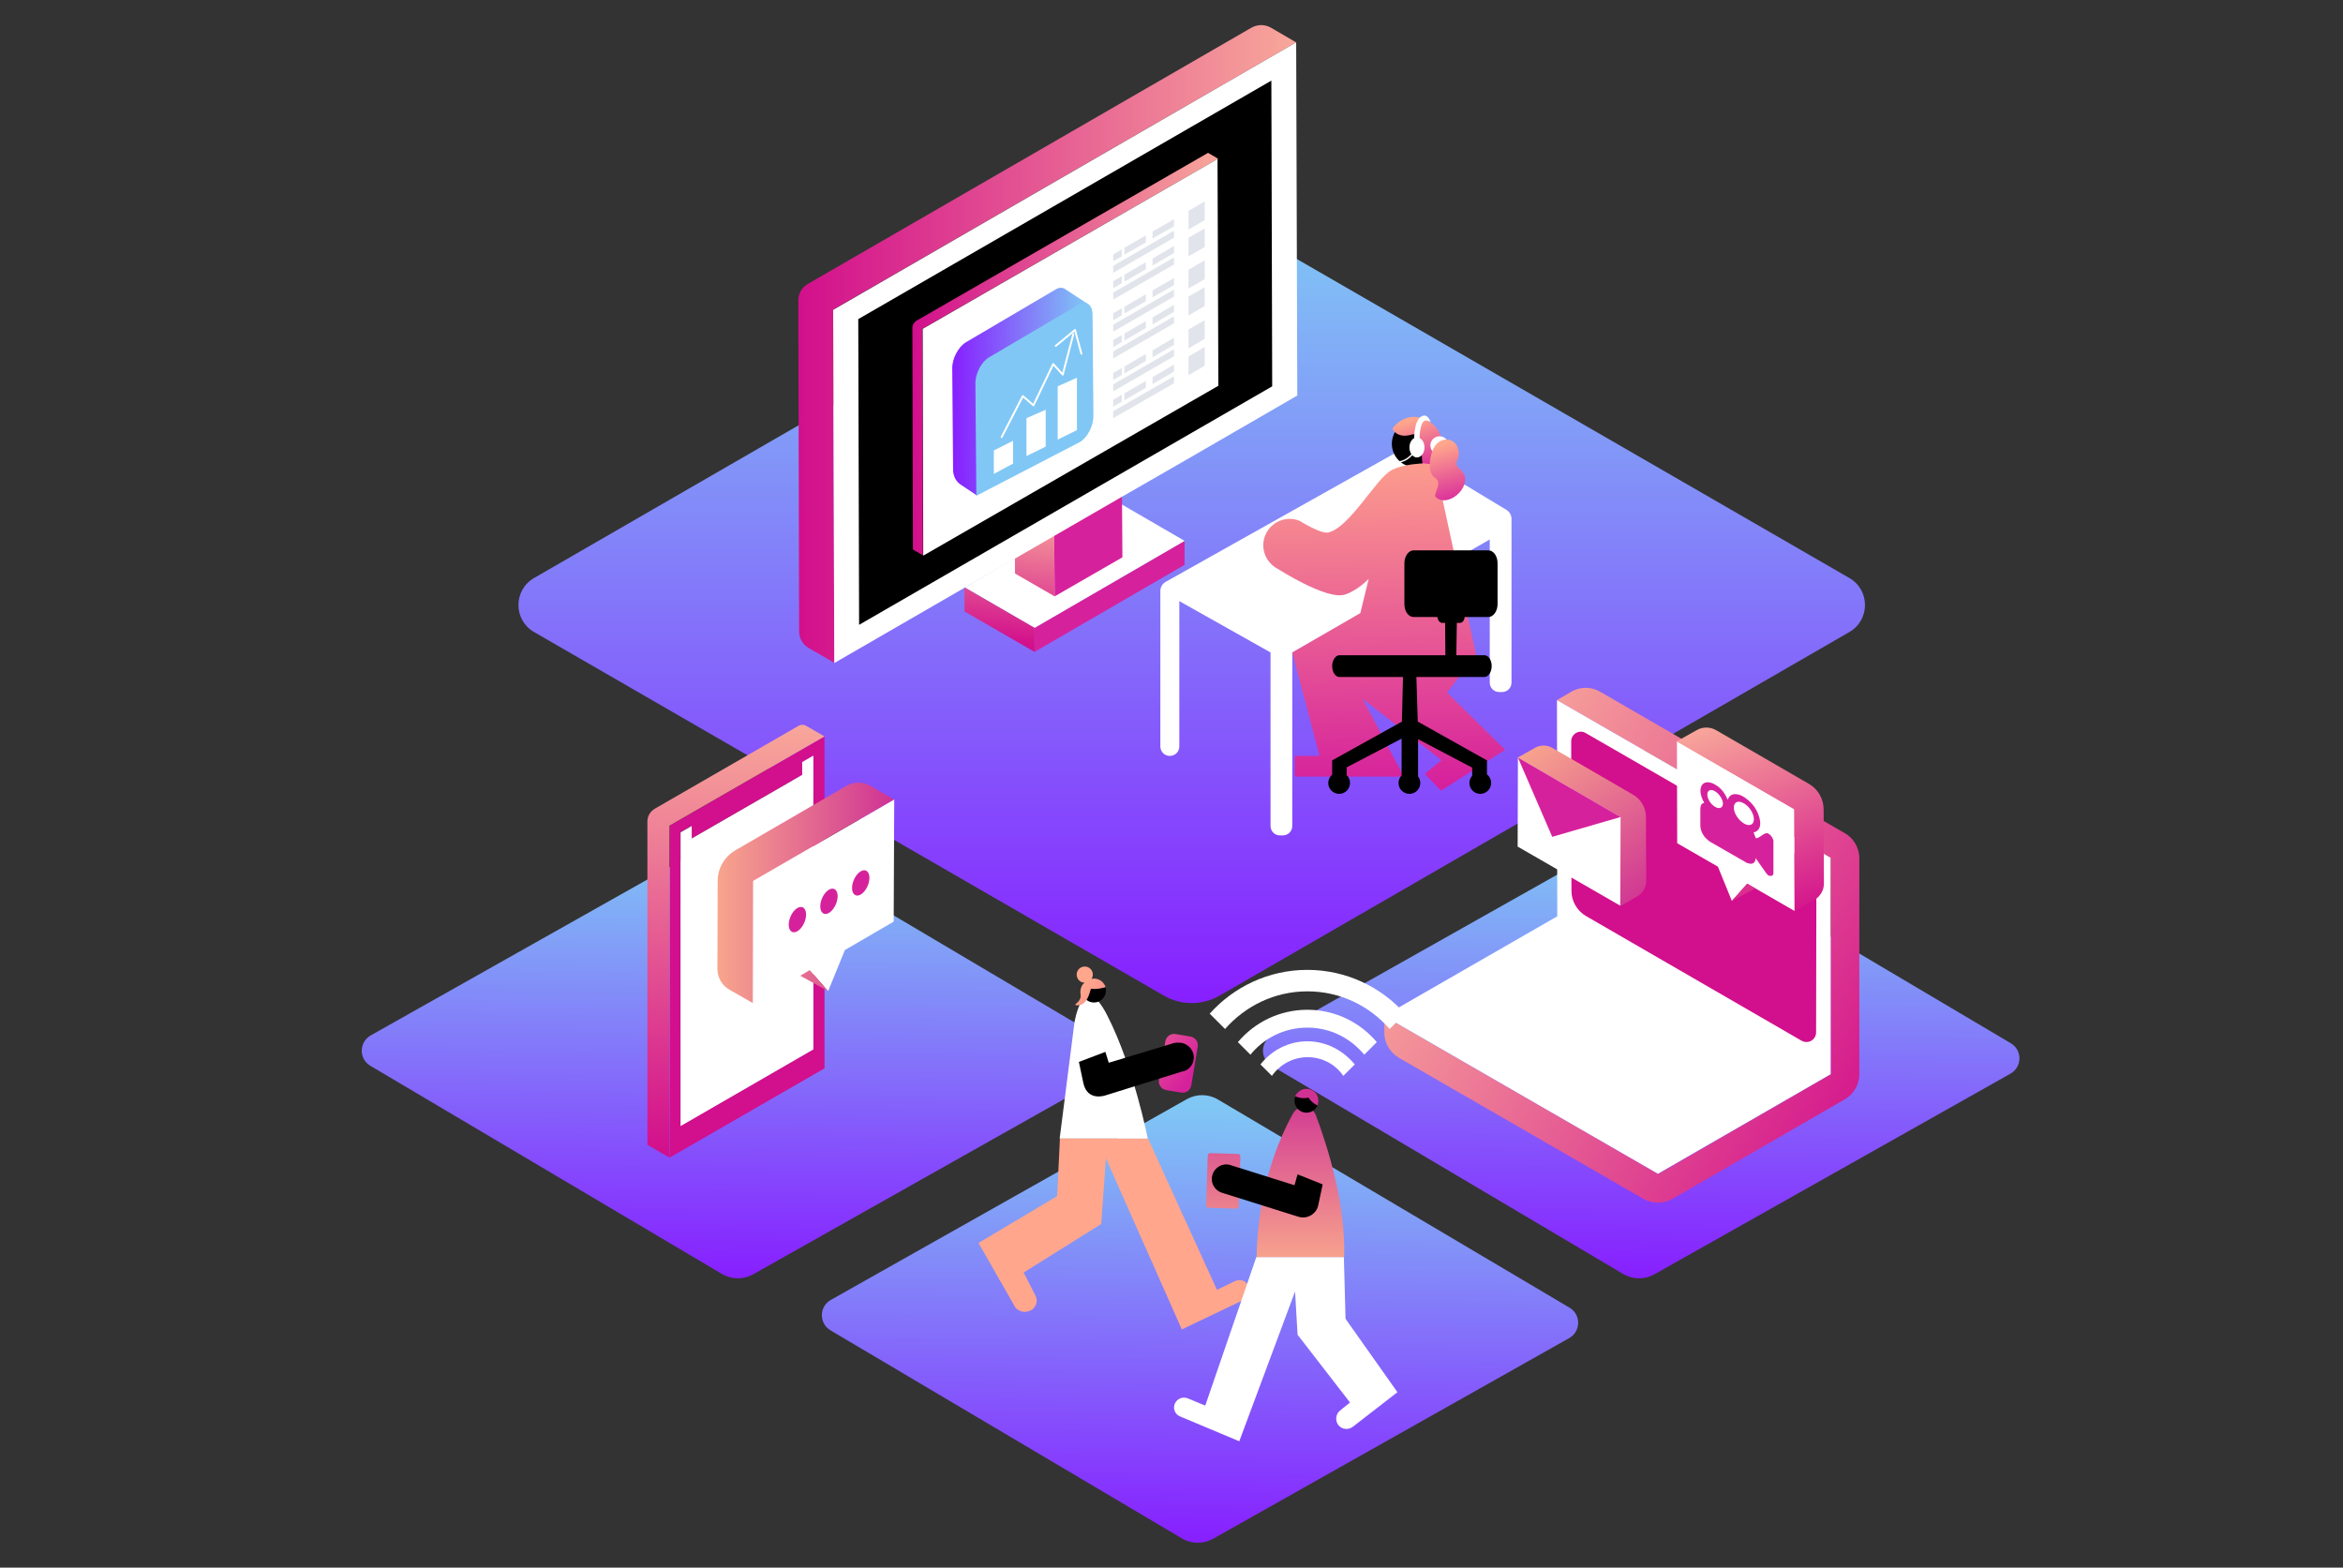 <?xml version="1.0" encoding="utf-8"?>
<!-- Generator: Adobe Illustrator 24.0.1, SVG Export Plug-In . SVG Version: 6.00 Build 0)  -->
<svg version="1.1" id="Layer_1" xmlns="http://www.w3.org/2000/svg" xmlns:xlink="http://www.w3.org/1999/xlink" x="0px" y="0px"
	 viewBox="0 0 840 562" style="enable-background:new 0 0 840 562;" xml:space="preserve">
<rect x="0" y="0" width="840" height="562" fill="#333333" stroke="none"/>
<style type="text/css">
	.st0{display:none;}
	.st1{display:inline;opacity:0.5;}
	.st2{fill:none;stroke:#000000;stroke-width:0.25;stroke-miterlimit:10;}
	.st3{fill:url(#SVGID_1_);}
	.st4{fill:url(#SVGID_2_);}
	.st5{fill:url(#SVGID_3_);}
	.st6{fill:#D20F8C;}
	.st7{fill:url(#SVGID_4_);}
	.st8{fill:#FFFFFF;}
	.st9{fill:url(#SVGID_5_);}
	.st10{fill:url(#SVGID_6_);}
	.st11{fill:#D6219C;}
	.st12{fill:url(#SVGID_7_);}
	.st13{fill:url(#SVGID_8_);}
	.st14{fill:url(#SVGID_9_);}
	.st15{fill:#C0D5EE;}
	.st16{fill:url(#SVGID_10_);}
	.st17{fill:url(#SVGID_11_);}
	.st18{fill:#E1E4EB;}
	.st19{fill:url(#SVGID_12_);}
	.st20{fill:#80C7F5;}
	.st21{fill:none;stroke:#FFFFFF;stroke-width:0.689;stroke-linecap:round;stroke-linejoin:round;stroke-miterlimit:10;}
	.st22{fill:url(#SVGID_13_);}
	.st23{fill:url(#SVGID_14_);}
	.st24{fill:url(#SVGID_15_);}
	.st25{fill:url(#SVGID_16_);}
	.st26{fill:none;stroke:#FFFFFF;stroke-width:0.5;stroke-linecap:round;stroke-miterlimit:10;}
	.st27{fill:url(#SVGID_17_);}
	.st28{fill:#FFA68C;}
	.st29{fill:url(#SVGID_18_);}
	.st30{fill:#CF3293;}
</style>
<g id="GRID" class="st0">
	<g class="st1">
		<polygon class="st2" points="430.1,112.2 1030.3,458.7 430,805.3 -170.1,458.8 		"/>
		<line class="st2" x1="-164.2" y1="455.4" x2="436" y2="801.8"/>
		<line class="st2" x1="-158.2" y1="451.9" x2="441.9" y2="798.4"/>
		<line class="st2" x1="-152.3" y1="448.5" x2="447.9" y2="795"/>
		<line class="st2" x1="-146.3" y1="445.1" x2="453.8" y2="791.6"/>
		<line class="st2" x1="-140.4" y1="441.6" x2="459.7" y2="788.1"/>
		<line class="st2" x1="-134.4" y1="438.2" x2="465.7" y2="784.7"/>
		<line class="st2" x1="-128.5" y1="434.8" x2="471.6" y2="781.3"/>
		<line class="st2" x1="-122.6" y1="431.3" x2="477.6" y2="777.8"/>
		<line class="st2" x1="-116.6" y1="427.9" x2="483.5" y2="774.4"/>
		<line class="st2" x1="-110.7" y1="424.5" x2="489.5" y2="771"/>
		<line class="st2" x1="-104.7" y1="421.1" x2="495.4" y2="767.5"/>
		<line class="st2" x1="-98.8" y1="417.6" x2="501.3" y2="764.1"/>
		<line class="st2" x1="-92.8" y1="414.2" x2="507.3" y2="760.7"/>
		<line class="st2" x1="-86.9" y1="410.8" x2="513.2" y2="757.2"/>
		<line class="st2" x1="-81" y1="407.3" x2="519.2" y2="753.8"/>
		<line class="st2" x1="-75" y1="403.9" x2="525.1" y2="750.4"/>
		<line class="st2" x1="-69.1" y1="400.5" x2="531.1" y2="746.9"/>
		<line class="st2" x1="-63.1" y1="397" x2="537" y2="743.5"/>
		<line class="st2" x1="-57.2" y1="393.6" x2="542.9" y2="740.1"/>
		<line class="st2" x1="-51.2" y1="390.2" x2="548.9" y2="736.7"/>
		<line class="st2" x1="-45.3" y1="386.7" x2="554.8" y2="733.2"/>
		<line class="st2" x1="-39.4" y1="383.3" x2="560.8" y2="729.8"/>
		<line class="st2" x1="-33.4" y1="379.9" x2="566.7" y2="726.4"/>
		<line class="st2" x1="-27.5" y1="376.5" x2="572.7" y2="722.9"/>
		<line class="st2" x1="-21.5" y1="373" x2="578.6" y2="719.5"/>
		<line class="st2" x1="-15.6" y1="369.6" x2="584.5" y2="716.1"/>
		<line class="st2" x1="-9.6" y1="366.2" x2="590.5" y2="712.6"/>
		<line class="st2" x1="-3.7" y1="362.7" x2="596.4" y2="709.2"/>
		<line class="st2" x1="2.3" y1="359.3" x2="602.4" y2="705.8"/>
		<line class="st2" x1="8.2" y1="355.9" x2="608.3" y2="702.3"/>
		<line class="st2" x1="14.1" y1="352.4" x2="614.3" y2="698.9"/>
		<line class="st2" x1="20.1" y1="349" x2="620.2" y2="695.5"/>
		<line class="st2" x1="26" y1="345.6" x2="626.1" y2="692.1"/>
		<line class="st2" x1="32" y1="342.1" x2="632.1" y2="688.6"/>
		<line class="st2" x1="37.9" y1="338.7" x2="638" y2="685.2"/>
		<line class="st2" x1="43.9" y1="335.3" x2="644" y2="681.8"/>
		<line class="st2" x1="49.8" y1="331.8" x2="649.9" y2="678.3"/>
		<line class="st2" x1="55.7" y1="328.4" x2="655.9" y2="674.9"/>
		<line class="st2" x1="61.7" y1="325" x2="661.8" y2="671.5"/>
		<line class="st2" x1="67.6" y1="321.6" x2="667.7" y2="668"/>
		<line class="st2" x1="73.6" y1="318.1" x2="673.7" y2="664.6"/>
		<line class="st2" x1="79.5" y1="314.7" x2="679.6" y2="661.2"/>
		<line class="st2" x1="85.5" y1="311.3" x2="685.6" y2="657.7"/>
		<line class="st2" x1="91.4" y1="307.8" x2="691.5" y2="654.3"/>
		<line class="st2" x1="97.3" y1="304.4" x2="697.5" y2="650.9"/>
		<line class="st2" x1="103.3" y1="301" x2="703.4" y2="647.4"/>
		<line class="st2" x1="109.2" y1="297.5" x2="709.3" y2="644"/>
		<line class="st2" x1="115.2" y1="294.1" x2="715.3" y2="640.6"/>
		<line class="st2" x1="121.1" y1="290.7" x2="721.2" y2="637.2"/>
		<line class="st2" x1="127.1" y1="287.2" x2="727.2" y2="633.7"/>
		<line class="st2" x1="133" y1="283.8" x2="733.1" y2="630.3"/>
		<line class="st2" x1="138.9" y1="280.4" x2="739.1" y2="626.9"/>
		<line class="st2" x1="144.9" y1="276.9" x2="745" y2="623.4"/>
		<line class="st2" x1="150.8" y1="273.5" x2="750.9" y2="620"/>
		<line class="st2" x1="156.8" y1="270.1" x2="756.9" y2="616.6"/>
		<line class="st2" x1="162.7" y1="266.7" x2="762.8" y2="613.1"/>
		<line class="st2" x1="168.7" y1="263.2" x2="768.8" y2="609.7"/>
		<line class="st2" x1="174.6" y1="259.8" x2="774.7" y2="606.3"/>
		<line class="st2" x1="180.5" y1="256.4" x2="780.7" y2="602.8"/>
		<line class="st2" x1="186.5" y1="252.9" x2="786.6" y2="599.4"/>
		<line class="st2" x1="192.4" y1="249.5" x2="792.5" y2="596"/>
		<line class="st2" x1="198.4" y1="246.1" x2="798.5" y2="592.5"/>
		<line class="st2" x1="204.3" y1="242.6" x2="804.4" y2="589.1"/>
		<line class="st2" x1="210.3" y1="239.2" x2="810.4" y2="585.7"/>
		<line class="st2" x1="216.2" y1="235.8" x2="816.3" y2="582.3"/>
		<line class="st2" x1="222.1" y1="232.3" x2="822.3" y2="578.8"/>
		<line class="st2" x1="228.1" y1="228.9" x2="828.2" y2="575.4"/>
		<line class="st2" x1="234" y1="225.5" x2="834.1" y2="572"/>
		<line class="st2" x1="240" y1="222" x2="840.1" y2="568.5"/>
		<line class="st2" x1="245.9" y1="218.6" x2="846" y2="565.1"/>
		<line class="st2" x1="251.9" y1="215.2" x2="852" y2="561.7"/>
		<line class="st2" x1="257.8" y1="211.8" x2="857.9" y2="558.2"/>
		<line class="st2" x1="263.7" y1="208.3" x2="863.9" y2="554.8"/>
		<line class="st2" x1="269.7" y1="204.9" x2="869.8" y2="551.4"/>
		<line class="st2" x1="275.6" y1="201.5" x2="875.7" y2="547.9"/>
		<line class="st2" x1="281.6" y1="198" x2="881.7" y2="544.5"/>
		<line class="st2" x1="287.5" y1="194.6" x2="887.6" y2="541.1"/>
		<line class="st2" x1="293.5" y1="191.2" x2="893.6" y2="537.6"/>
		<line class="st2" x1="299.4" y1="187.7" x2="899.5" y2="534.2"/>
		<line class="st2" x1="305.3" y1="184.3" x2="905.5" y2="530.8"/>
		<line class="st2" x1="311.3" y1="180.9" x2="911.4" y2="527.4"/>
		<line class="st2" x1="317.2" y1="177.4" x2="917.4" y2="523.9"/>
		<line class="st2" x1="323.2" y1="174" x2="923.3" y2="520.5"/>
		<line class="st2" x1="329.1" y1="170.6" x2="929.2" y2="517.1"/>
		<line class="st2" x1="335.1" y1="167.1" x2="935.2" y2="513.6"/>
		<line class="st2" x1="341" y1="163.7" x2="941.1" y2="510.2"/>
		<line class="st2" x1="346.9" y1="160.3" x2="947.1" y2="506.8"/>
		<line class="st2" x1="352.9" y1="156.9" x2="953" y2="503.3"/>
		<line class="st2" x1="358.8" y1="153.4" x2="959" y2="499.9"/>
		<line class="st2" x1="364.8" y1="150" x2="964.9" y2="496.5"/>
		<line class="st2" x1="370.7" y1="146.6" x2="970.8" y2="493"/>
		<line class="st2" x1="376.7" y1="143.1" x2="976.8" y2="489.6"/>
		<line class="st2" x1="382.6" y1="139.7" x2="982.7" y2="486.2"/>
		<line class="st2" x1="388.5" y1="136.3" x2="988.7" y2="482.7"/>
		<line class="st2" x1="394.5" y1="132.8" x2="994.6" y2="479.3"/>
		<line class="st2" x1="400.4" y1="129.4" x2="1000.6" y2="475.9"/>
		<line class="st2" x1="406.4" y1="126" x2="1006.5" y2="472.5"/>
		<line class="st2" x1="412.3" y1="122.5" x2="1012.4" y2="469"/>
		<line class="st2" x1="418.3" y1="119.1" x2="1018.4" y2="465.6"/>
		<line class="st2" x1="424.2" y1="115.7" x2="1024.3" y2="462.2"/>
		<line class="st2" x1="1024.3" y1="455.3" x2="424.1" y2="801.8"/>
		<line class="st2" x1="1018.4" y1="451.9" x2="418.1" y2="798.4"/>
		<line class="st2" x1="1012.4" y1="448.4" x2="412.2" y2="795"/>
		<line class="st2" x1="1006.5" y1="445" x2="406.3" y2="791.6"/>
		<line class="st2" x1="1000.6" y1="441.6" x2="400.3" y2="788.1"/>
		<line class="st2" x1="994.6" y1="438.1" x2="394.4" y2="784.7"/>
		<line class="st2" x1="988.7" y1="434.7" x2="388.4" y2="781.3"/>
		<line class="st2" x1="982.7" y1="431.3" x2="382.5" y2="777.8"/>
		<line class="st2" x1="976.8" y1="427.9" x2="376.5" y2="774.4"/>
		<line class="st2" x1="970.8" y1="424.4" x2="370.6" y2="771"/>
		<line class="st2" x1="964.9" y1="421" x2="364.7" y2="767.5"/>
		<line class="st2" x1="959" y1="417.6" x2="358.7" y2="764.1"/>
		<line class="st2" x1="953" y1="414.1" x2="352.8" y2="760.7"/>
		<line class="st2" x1="947.1" y1="410.7" x2="346.8" y2="757.3"/>
		<line class="st2" x1="941.1" y1="407.3" x2="340.9" y2="753.8"/>
		<line class="st2" x1="935.2" y1="403.8" x2="335" y2="750.4"/>
		<line class="st2" x1="929.3" y1="400.4" x2="329" y2="747"/>
		<line class="st2" x1="923.3" y1="397" x2="323.1" y2="743.5"/>
		<line class="st2" x1="917.4" y1="393.6" x2="317.1" y2="740.1"/>
		<line class="st2" x1="911.4" y1="390.1" x2="311.2" y2="736.7"/>
		<line class="st2" x1="905.5" y1="386.7" x2="305.2" y2="733.2"/>
		<line class="st2" x1="899.5" y1="383.3" x2="299.3" y2="729.8"/>
		<line class="st2" x1="893.6" y1="379.8" x2="293.4" y2="726.4"/>
		<line class="st2" x1="887.7" y1="376.4" x2="287.4" y2="722.9"/>
		<line class="st2" x1="881.7" y1="373" x2="281.5" y2="719.5"/>
		<line class="st2" x1="875.8" y1="369.5" x2="275.5" y2="716.1"/>
		<line class="st2" x1="869.8" y1="366.1" x2="269.6" y2="712.7"/>
		<line class="st2" x1="863.9" y1="362.7" x2="263.7" y2="709.2"/>
		<line class="st2" x1="858" y1="359.2" x2="257.7" y2="705.8"/>
		<line class="st2" x1="852" y1="355.8" x2="251.8" y2="702.4"/>
		<line class="st2" x1="846.1" y1="352.4" x2="245.8" y2="698.9"/>
		<line class="st2" x1="840.1" y1="349" x2="239.9" y2="695.5"/>
		<line class="st2" x1="834.2" y1="345.5" x2="233.9" y2="692.1"/>
		<line class="st2" x1="828.2" y1="342.1" x2="228" y2="688.6"/>
		<line class="st2" x1="822.3" y1="338.7" x2="222.1" y2="685.2"/>
		<line class="st2" x1="816.4" y1="335.2" x2="216.1" y2="681.8"/>
		<line class="st2" x1="810.4" y1="331.8" x2="210.2" y2="678.4"/>
		<line class="st2" x1="804.5" y1="328.4" x2="204.2" y2="674.9"/>
		<line class="st2" x1="798.5" y1="324.9" x2="198.3" y2="671.5"/>
		<line class="st2" x1="792.6" y1="321.5" x2="192.4" y2="668.1"/>
		<line class="st2" x1="786.7" y1="318.1" x2="186.4" y2="664.6"/>
		<line class="st2" x1="780.7" y1="314.6" x2="180.5" y2="661.2"/>
		<line class="st2" x1="774.8" y1="311.2" x2="174.5" y2="657.8"/>
		<line class="st2" x1="768.8" y1="307.8" x2="168.6" y2="654.3"/>
		<line class="st2" x1="762.9" y1="304.4" x2="162.6" y2="650.9"/>
		<line class="st2" x1="756.9" y1="300.9" x2="156.7" y2="647.5"/>
		<line class="st2" x1="751" y1="297.5" x2="150.8" y2="644"/>
		<line class="st2" x1="745.1" y1="294.1" x2="144.8" y2="640.6"/>
		<line class="st2" x1="739.1" y1="290.6" x2="138.9" y2="637.2"/>
		<line class="st2" x1="733.2" y1="287.2" x2="132.9" y2="633.8"/>
		<line class="st2" x1="727.2" y1="283.8" x2="127" y2="630.3"/>
		<line class="st2" x1="721.3" y1="280.3" x2="121.1" y2="626.9"/>
		<line class="st2" x1="715.4" y1="276.9" x2="115.1" y2="623.5"/>
		<line class="st2" x1="709.4" y1="273.5" x2="109.2" y2="620"/>
		<line class="st2" x1="703.5" y1="270.1" x2="103.2" y2="616.6"/>
		<line class="st2" x1="697.5" y1="266.6" x2="97.3" y2="613.2"/>
		<line class="st2" x1="691.6" y1="263.2" x2="91.3" y2="609.7"/>
		<line class="st2" x1="685.6" y1="259.8" x2="85.4" y2="606.3"/>
		<line class="st2" x1="679.7" y1="256.3" x2="79.5" y2="602.9"/>
		<line class="st2" x1="673.8" y1="252.9" x2="73.5" y2="599.4"/>
		<line class="st2" x1="667.8" y1="249.5" x2="67.6" y2="596"/>
		<line class="st2" x1="661.9" y1="246" x2="61.6" y2="592.6"/>
		<line class="st2" x1="655.9" y1="242.6" x2="55.7" y2="589.2"/>
		<line class="st2" x1="650" y1="239.2" x2="49.8" y2="585.7"/>
		<line class="st2" x1="644.1" y1="235.7" x2="43.8" y2="582.3"/>
		<line class="st2" x1="638.1" y1="232.3" x2="37.9" y2="578.9"/>
		<line class="st2" x1="632.2" y1="228.9" x2="31.9" y2="575.4"/>
		<line class="st2" x1="626.2" y1="225.5" x2="26" y2="572"/>
		<line class="st2" x1="620.3" y1="222" x2="20" y2="568.6"/>
		<line class="st2" x1="614.3" y1="218.6" x2="14.1" y2="565.1"/>
		<line class="st2" x1="608.4" y1="215.2" x2="8.2" y2="561.7"/>
		<line class="st2" x1="602.5" y1="211.7" x2="2.2" y2="558.3"/>
		<line class="st2" x1="596.5" y1="208.3" x2="-3.7" y2="554.9"/>
		<line class="st2" x1="590.6" y1="204.9" x2="-9.7" y2="551.4"/>
		<line class="st2" x1="584.6" y1="201.4" x2="-15.6" y2="548"/>
		<line class="st2" x1="578.7" y1="198" x2="-21.6" y2="544.6"/>
		<line class="st2" x1="572.7" y1="194.6" x2="-27.5" y2="541.1"/>
		<line class="st2" x1="566.8" y1="191.2" x2="-33.4" y2="537.7"/>
		<line class="st2" x1="560.9" y1="187.7" x2="-39.4" y2="534.3"/>
		<line class="st2" x1="554.9" y1="184.3" x2="-45.3" y2="530.8"/>
		<line class="st2" x1="549" y1="180.9" x2="-51.3" y2="527.4"/>
		<line class="st2" x1="543" y1="177.4" x2="-57.2" y2="524"/>
		<line class="st2" x1="537.1" y1="174" x2="-63.1" y2="520.5"/>
		<line class="st2" x1="531.2" y1="170.6" x2="-69.1" y2="517.1"/>
		<line class="st2" x1="525.2" y1="167.1" x2="-75" y2="513.7"/>
		<line class="st2" x1="519.3" y1="163.7" x2="-81" y2="510.3"/>
		<line class="st2" x1="513.3" y1="160.3" x2="-86.9" y2="506.8"/>
		<line class="st2" x1="507.4" y1="156.8" x2="-92.9" y2="503.4"/>
		<line class="st2" x1="501.4" y1="153.4" x2="-98.8" y2="500"/>
		<line class="st2" x1="495.5" y1="150" x2="-104.7" y2="496.5"/>
		<line class="st2" x1="489.6" y1="146.6" x2="-110.7" y2="493.1"/>
		<line class="st2" x1="483.6" y1="143.1" x2="-116.6" y2="489.7"/>
		<line class="st2" x1="477.7" y1="139.7" x2="-122.6" y2="486.2"/>
		<line class="st2" x1="471.7" y1="136.3" x2="-128.5" y2="482.8"/>
		<line class="st2" x1="465.8" y1="132.8" x2="-134.4" y2="479.4"/>
		<line class="st2" x1="459.9" y1="129.4" x2="-140.4" y2="476"/>
		<line class="st2" x1="453.9" y1="126" x2="-146.3" y2="472.5"/>
		<line class="st2" x1="448" y1="122.5" x2="-152.3" y2="469.1"/>
		<line class="st2" x1="442" y1="119.1" x2="-158.2" y2="465.7"/>
		<line class="st2" x1="436.1" y1="115.7" x2="-164.2" y2="462.2"/>
	</g>
	<g class="st1">
		<polygon class="st2" points="430.1,-237.7 1030.3,108.8 430,455.4 -170.1,108.9 		"/>
		<line class="st2" x1="-164.2" y1="105.4" x2="436" y2="451.9"/>
		<line class="st2" x1="-158.2" y1="102" x2="441.9" y2="448.5"/>
		<line class="st2" x1="-152.3" y1="98.6" x2="447.9" y2="445.1"/>
		<line class="st2" x1="-146.3" y1="95.2" x2="453.8" y2="441.6"/>
		<line class="st2" x1="-140.4" y1="91.7" x2="459.7" y2="438.2"/>
		<line class="st2" x1="-134.4" y1="88.3" x2="465.7" y2="434.8"/>
		<line class="st2" x1="-128.5" y1="84.9" x2="471.6" y2="431.3"/>
		<line class="st2" x1="-122.6" y1="81.4" x2="477.6" y2="427.9"/>
		<line class="st2" x1="-116.6" y1="78" x2="483.5" y2="424.5"/>
		<line class="st2" x1="-110.7" y1="74.6" x2="489.5" y2="421"/>
		<line class="st2" x1="-104.7" y1="71.1" x2="495.4" y2="417.6"/>
		<line class="st2" x1="-98.8" y1="67.7" x2="501.3" y2="414.2"/>
		<line class="st2" x1="-92.8" y1="64.3" x2="507.3" y2="410.8"/>
		<line class="st2" x1="-86.9" y1="60.8" x2="513.2" y2="407.3"/>
		<line class="st2" x1="-81" y1="57.4" x2="519.2" y2="403.9"/>
		<line class="st2" x1="-75" y1="54" x2="525.1" y2="400.5"/>
		<line class="st2" x1="-69.1" y1="50.5" x2="531.1" y2="397"/>
		<line class="st2" x1="-63.1" y1="47.1" x2="537" y2="393.6"/>
		<line class="st2" x1="-57.2" y1="43.7" x2="542.9" y2="390.2"/>
		<line class="st2" x1="-51.2" y1="40.3" x2="548.9" y2="386.7"/>
		<line class="st2" x1="-45.3" y1="36.8" x2="554.8" y2="383.3"/>
		<line class="st2" x1="-39.4" y1="33.4" x2="560.8" y2="379.9"/>
		<line class="st2" x1="-33.4" y1="30" x2="566.7" y2="376.4"/>
		<line class="st2" x1="-27.5" y1="26.5" x2="572.7" y2="373"/>
		<line class="st2" x1="-21.5" y1="23.1" x2="578.6" y2="369.6"/>
		<line class="st2" x1="-15.6" y1="19.7" x2="584.5" y2="366.1"/>
		<line class="st2" x1="-9.6" y1="16.2" x2="590.5" y2="362.7"/>
		<line class="st2" x1="-3.7" y1="12.8" x2="596.4" y2="359.3"/>
		<line class="st2" x1="2.3" y1="9.4" x2="602.4" y2="355.9"/>
		<line class="st2" x1="8.2" y1="5.9" x2="608.3" y2="352.4"/>
		<line class="st2" x1="14.1" y1="2.5" x2="614.3" y2="349"/>
		<line class="st2" x1="20.1" y1="-0.9" x2="620.2" y2="345.6"/>
		<line class="st2" x1="26" y1="-4.4" x2="626.1" y2="342.1"/>
		<line class="st2" x1="32" y1="-7.8" x2="632.1" y2="338.7"/>
		<line class="st2" x1="37.9" y1="-11.2" x2="638" y2="335.3"/>
		<line class="st2" x1="43.9" y1="-14.6" x2="644" y2="331.8"/>
		<line class="st2" x1="49.8" y1="-18.1" x2="649.9" y2="328.4"/>
		<line class="st2" x1="55.7" y1="-21.5" x2="655.9" y2="325"/>
		<line class="st2" x1="61.7" y1="-24.9" x2="661.8" y2="321.5"/>
		<line class="st2" x1="67.6" y1="-28.4" x2="667.7" y2="318.1"/>
		<line class="st2" x1="73.6" y1="-31.8" x2="673.7" y2="314.7"/>
		<line class="st2" x1="79.5" y1="-35.2" x2="679.6" y2="311.2"/>
		<line class="st2" x1="85.5" y1="-38.7" x2="685.6" y2="307.8"/>
		<line class="st2" x1="91.4" y1="-42.1" x2="691.5" y2="304.4"/>
		<line class="st2" x1="97.3" y1="-45.5" x2="697.5" y2="301"/>
		<line class="st2" x1="103.3" y1="-49" x2="703.4" y2="297.5"/>
		<line class="st2" x1="109.2" y1="-52.4" x2="709.3" y2="294.1"/>
		<line class="st2" x1="115.2" y1="-55.8" x2="715.3" y2="290.7"/>
		<line class="st2" x1="121.1" y1="-59.3" x2="721.2" y2="287.2"/>
		<line class="st2" x1="127.1" y1="-62.7" x2="727.2" y2="283.8"/>
		<line class="st2" x1="133" y1="-66.1" x2="733.1" y2="280.4"/>
		<line class="st2" x1="138.9" y1="-69.5" x2="739.1" y2="276.9"/>
		<line class="st2" x1="144.9" y1="-73" x2="745" y2="273.5"/>
		<line class="st2" x1="150.8" y1="-76.4" x2="750.9" y2="270.1"/>
		<line class="st2" x1="156.8" y1="-79.8" x2="756.9" y2="266.6"/>
		<line class="st2" x1="162.7" y1="-83.3" x2="762.8" y2="263.2"/>
		<line class="st2" x1="168.7" y1="-86.7" x2="768.8" y2="259.8"/>
		<line class="st2" x1="174.6" y1="-90.1" x2="774.7" y2="256.3"/>
		<line class="st2" x1="180.5" y1="-93.6" x2="780.7" y2="252.9"/>
		<line class="st2" x1="186.5" y1="-97" x2="786.6" y2="249.5"/>
		<line class="st2" x1="192.4" y1="-100.4" x2="792.5" y2="246.1"/>
		<line class="st2" x1="198.4" y1="-103.9" x2="798.5" y2="242.6"/>
		<line class="st2" x1="204.3" y1="-107.3" x2="804.4" y2="239.2"/>
		<line class="st2" x1="210.3" y1="-110.7" x2="810.4" y2="235.8"/>
		<line class="st2" x1="216.2" y1="-114.1" x2="816.3" y2="232.3"/>
		<line class="st2" x1="222.1" y1="-117.6" x2="822.3" y2="228.9"/>
		<line class="st2" x1="228.1" y1="-121" x2="828.2" y2="225.5"/>
		<line class="st2" x1="234" y1="-124.4" x2="834.1" y2="222"/>
		<line class="st2" x1="240" y1="-127.9" x2="840.1" y2="218.6"/>
		<line class="st2" x1="245.9" y1="-131.3" x2="846" y2="215.2"/>
		<line class="st2" x1="251.9" y1="-134.7" x2="852" y2="211.7"/>
		<line class="st2" x1="257.8" y1="-138.2" x2="857.9" y2="208.3"/>
		<line class="st2" x1="263.7" y1="-141.6" x2="863.9" y2="204.9"/>
		<line class="st2" x1="269.7" y1="-145" x2="869.8" y2="201.4"/>
		<line class="st2" x1="275.6" y1="-148.5" x2="875.7" y2="198"/>
		<line class="st2" x1="281.6" y1="-151.9" x2="881.7" y2="194.6"/>
		<line class="st2" x1="287.5" y1="-155.3" x2="887.6" y2="191.2"/>
		<line class="st2" x1="293.5" y1="-158.8" x2="893.6" y2="187.7"/>
		<line class="st2" x1="299.4" y1="-162.2" x2="899.5" y2="184.3"/>
		<line class="st2" x1="305.3" y1="-165.6" x2="905.5" y2="180.9"/>
		<line class="st2" x1="311.3" y1="-169" x2="911.4" y2="177.4"/>
		<line class="st2" x1="317.2" y1="-172.5" x2="917.4" y2="174"/>
		<line class="st2" x1="323.2" y1="-175.9" x2="923.3" y2="170.6"/>
		<line class="st2" x1="329.1" y1="-179.3" x2="929.2" y2="167.1"/>
		<line class="st2" x1="335.1" y1="-182.8" x2="935.2" y2="163.7"/>
		<line class="st2" x1="341" y1="-186.2" x2="941.1" y2="160.3"/>
		<line class="st2" x1="346.9" y1="-189.6" x2="947.1" y2="156.8"/>
		<line class="st2" x1="352.9" y1="-193.1" x2="953" y2="153.4"/>
		<line class="st2" x1="358.8" y1="-196.5" x2="959" y2="150"/>
		<line class="st2" x1="364.8" y1="-199.9" x2="964.9" y2="146.6"/>
		<line class="st2" x1="370.7" y1="-203.4" x2="970.8" y2="143.1"/>
		<line class="st2" x1="376.7" y1="-206.8" x2="976.8" y2="139.7"/>
		<line class="st2" x1="382.6" y1="-210.2" x2="982.7" y2="136.3"/>
		<line class="st2" x1="388.5" y1="-213.7" x2="988.7" y2="132.8"/>
		<line class="st2" x1="394.5" y1="-217.1" x2="994.6" y2="129.4"/>
		<line class="st2" x1="400.4" y1="-220.5" x2="1000.6" y2="126"/>
		<line class="st2" x1="406.4" y1="-223.9" x2="1006.5" y2="122.5"/>
		<line class="st2" x1="412.3" y1="-227.4" x2="1012.4" y2="119.1"/>
		<line class="st2" x1="418.3" y1="-230.8" x2="1018.4" y2="115.7"/>
		<line class="st2" x1="424.2" y1="-234.2" x2="1024.3" y2="112.2"/>
		<line class="st2" x1="1024.3" y1="105.4" x2="424.1" y2="451.9"/>
		<line class="st2" x1="1018.4" y1="101.9" x2="418.1" y2="448.5"/>
		<line class="st2" x1="1012.4" y1="98.5" x2="412.2" y2="445.1"/>
		<line class="st2" x1="1006.5" y1="95.1" x2="406.3" y2="441.6"/>
		<line class="st2" x1="1000.6" y1="91.7" x2="400.3" y2="438.2"/>
		<line class="st2" x1="994.6" y1="88.2" x2="394.4" y2="434.8"/>
		<line class="st2" x1="988.7" y1="84.8" x2="388.4" y2="431.3"/>
		<line class="st2" x1="982.7" y1="81.4" x2="382.5" y2="427.9"/>
		<line class="st2" x1="976.8" y1="77.9" x2="376.5" y2="424.5"/>
		<line class="st2" x1="970.8" y1="74.5" x2="370.6" y2="421.1"/>
		<line class="st2" x1="964.9" y1="71.1" x2="364.7" y2="417.6"/>
		<line class="st2" x1="959" y1="67.6" x2="358.7" y2="414.2"/>
		<line class="st2" x1="953" y1="64.2" x2="352.8" y2="410.8"/>
		<line class="st2" x1="947.1" y1="60.8" x2="346.8" y2="407.3"/>
		<line class="st2" x1="941.1" y1="57.4" x2="340.9" y2="403.9"/>
		<line class="st2" x1="935.2" y1="53.9" x2="335" y2="400.5"/>
		<line class="st2" x1="929.3" y1="50.5" x2="329" y2="397"/>
		<line class="st2" x1="923.3" y1="47.1" x2="323.1" y2="393.6"/>
		<line class="st2" x1="917.4" y1="43.6" x2="317.1" y2="390.2"/>
		<line class="st2" x1="911.4" y1="40.2" x2="311.2" y2="386.7"/>
		<line class="st2" x1="905.5" y1="36.8" x2="305.2" y2="383.3"/>
		<line class="st2" x1="899.5" y1="33.3" x2="299.3" y2="379.9"/>
		<line class="st2" x1="893.6" y1="29.9" x2="293.4" y2="376.5"/>
		<line class="st2" x1="887.7" y1="26.5" x2="287.4" y2="373"/>
		<line class="st2" x1="881.7" y1="23" x2="281.5" y2="369.6"/>
		<line class="st2" x1="875.8" y1="19.6" x2="275.5" y2="366.2"/>
		<line class="st2" x1="869.8" y1="16.2" x2="269.6" y2="362.7"/>
		<line class="st2" x1="863.9" y1="12.8" x2="263.7" y2="359.3"/>
		<line class="st2" x1="858" y1="9.3" x2="257.7" y2="355.9"/>
		<line class="st2" x1="852" y1="5.9" x2="251.8" y2="352.4"/>
		<line class="st2" x1="846.1" y1="2.5" x2="245.8" y2="349"/>
		<line class="st2" x1="840.1" y1="-1" x2="239.9" y2="345.6"/>
		<line class="st2" x1="834.2" y1="-4.4" x2="233.9" y2="342.2"/>
		<line class="st2" x1="828.2" y1="-7.8" x2="228" y2="338.7"/>
		<line class="st2" x1="822.3" y1="-11.3" x2="222.1" y2="335.3"/>
		<line class="st2" x1="816.4" y1="-14.7" x2="216.1" y2="331.9"/>
		<line class="st2" x1="810.4" y1="-18.1" x2="210.2" y2="328.4"/>
		<line class="st2" x1="804.5" y1="-21.6" x2="204.2" y2="325"/>
		<line class="st2" x1="798.5" y1="-25" x2="198.3" y2="321.6"/>
		<line class="st2" x1="792.6" y1="-28.4" x2="192.4" y2="318.1"/>
		<line class="st2" x1="786.7" y1="-31.8" x2="186.4" y2="314.7"/>
		<line class="st2" x1="780.7" y1="-35.3" x2="180.5" y2="311.3"/>
		<line class="st2" x1="774.8" y1="-38.7" x2="174.5" y2="307.8"/>
		<line class="st2" x1="768.8" y1="-42.1" x2="168.6" y2="304.4"/>
		<line class="st2" x1="762.9" y1="-45.6" x2="162.6" y2="301"/>
		<line class="st2" x1="756.9" y1="-49" x2="156.7" y2="297.6"/>
		<line class="st2" x1="751" y1="-52.4" x2="150.8" y2="294.1"/>
		<line class="st2" x1="745.1" y1="-55.9" x2="144.8" y2="290.7"/>
		<line class="st2" x1="739.1" y1="-59.3" x2="138.9" y2="287.3"/>
		<line class="st2" x1="733.2" y1="-62.7" x2="132.9" y2="283.8"/>
		<line class="st2" x1="727.2" y1="-66.1" x2="127" y2="280.4"/>
		<line class="st2" x1="721.3" y1="-69.6" x2="121.1" y2="277"/>
		<line class="st2" x1="715.4" y1="-73" x2="115.1" y2="273.5"/>
		<line class="st2" x1="709.4" y1="-76.4" x2="109.2" y2="270.1"/>
		<line class="st2" x1="703.5" y1="-79.9" x2="103.2" y2="266.7"/>
		<line class="st2" x1="697.5" y1="-83.3" x2="97.3" y2="263.2"/>
		<line class="st2" x1="691.6" y1="-86.7" x2="91.3" y2="259.8"/>
		<line class="st2" x1="685.6" y1="-90.2" x2="85.4" y2="256.4"/>
		<line class="st2" x1="679.7" y1="-93.6" x2="79.5" y2="253"/>
		<line class="st2" x1="673.8" y1="-97" x2="73.5" y2="249.5"/>
		<line class="st2" x1="667.8" y1="-100.5" x2="67.6" y2="246.1"/>
		<line class="st2" x1="661.9" y1="-103.9" x2="61.6" y2="242.7"/>
		<line class="st2" x1="655.9" y1="-107.3" x2="55.7" y2="239.2"/>
		<line class="st2" x1="650" y1="-110.7" x2="49.8" y2="235.8"/>
		<line class="st2" x1="644.1" y1="-114.2" x2="43.8" y2="232.4"/>
		<line class="st2" x1="638.1" y1="-117.6" x2="37.9" y2="228.9"/>
		<line class="st2" x1="632.2" y1="-121" x2="31.9" y2="225.5"/>
		<line class="st2" x1="626.2" y1="-124.5" x2="26" y2="222.1"/>
		<line class="st2" x1="620.3" y1="-127.9" x2="20" y2="218.7"/>
		<line class="st2" x1="614.3" y1="-131.3" x2="14.1" y2="215.2"/>
		<line class="st2" x1="608.4" y1="-134.8" x2="8.2" y2="211.8"/>
		<line class="st2" x1="602.5" y1="-138.2" x2="2.2" y2="208.4"/>
		<line class="st2" x1="596.5" y1="-141.6" x2="-3.7" y2="204.9"/>
		<line class="st2" x1="590.6" y1="-145" x2="-9.7" y2="201.5"/>
		<line class="st2" x1="584.6" y1="-148.5" x2="-15.6" y2="198.1"/>
		<line class="st2" x1="578.7" y1="-151.9" x2="-21.6" y2="194.6"/>
		<line class="st2" x1="572.7" y1="-155.3" x2="-27.5" y2="191.2"/>
		<line class="st2" x1="566.8" y1="-158.8" x2="-33.4" y2="187.8"/>
		<line class="st2" x1="560.9" y1="-162.2" x2="-39.4" y2="184.3"/>
		<line class="st2" x1="554.9" y1="-165.6" x2="-45.3" y2="180.9"/>
		<line class="st2" x1="549" y1="-169.1" x2="-51.3" y2="177.5"/>
		<line class="st2" x1="543" y1="-172.5" x2="-57.2" y2="174.1"/>
		<line class="st2" x1="537.1" y1="-175.9" x2="-63.1" y2="170.6"/>
		<line class="st2" x1="531.2" y1="-179.4" x2="-69.1" y2="167.2"/>
		<line class="st2" x1="525.2" y1="-182.8" x2="-75" y2="163.8"/>
		<line class="st2" x1="519.3" y1="-186.2" x2="-81" y2="160.3"/>
		<line class="st2" x1="513.3" y1="-189.6" x2="-86.9" y2="156.9"/>
		<line class="st2" x1="507.4" y1="-193.1" x2="-92.9" y2="153.5"/>
		<line class="st2" x1="501.4" y1="-196.5" x2="-98.8" y2="150"/>
		<line class="st2" x1="495.5" y1="-199.9" x2="-104.7" y2="146.6"/>
		<line class="st2" x1="489.6" y1="-203.4" x2="-110.7" y2="143.2"/>
		<line class="st2" x1="483.6" y1="-206.8" x2="-116.6" y2="139.8"/>
		<line class="st2" x1="477.7" y1="-210.2" x2="-122.6" y2="136.3"/>
		<line class="st2" x1="471.7" y1="-213.7" x2="-128.5" y2="132.9"/>
		<line class="st2" x1="465.8" y1="-217.1" x2="-134.4" y2="129.5"/>
		<line class="st2" x1="459.9" y1="-220.5" x2="-140.4" y2="126"/>
		<line class="st2" x1="453.9" y1="-224" x2="-146.3" y2="122.6"/>
		<line class="st2" x1="448" y1="-227.4" x2="-152.3" y2="119.2"/>
		<line class="st2" x1="442" y1="-230.8" x2="-158.2" y2="115.7"/>
		<line class="st2" x1="436.1" y1="-234.2" x2="-164.2" y2="112.3"/>
	</g>
</g>
<linearGradient id="SVGID_1_" gradientUnits="userSpaceOnUse" x1="427.241" y1="360.338" x2="427.241" y2="80.683">
	<stop  offset="8.011200e-04" style="stop-color:#871FFF"/>
	<stop  offset="1" style="stop-color:#80C7F5"/>
</linearGradient>
<path class="st3" d="M191.5,226.6l225.7,130.3c6.2,3.6,13.9,3.6,20.1,0L663,226.6c7.5-4.3,7.5-15.1,0-19.4L437.3,76.9
	c-6.2-3.6-13.9-3.6-20.1,0L191.5,207.2C184,211.5,184,222.3,191.5,226.6z"/>
<g>
	
		<linearGradient id="SVGID_2_" gradientUnits="userSpaceOnUse" x1="588.477" y1="456.324" x2="588.477" y2="299.179" gradientTransform="matrix(1 1.063601e-02 -1.063601e-02 1 3.957 -3.881)">
		<stop  offset="8.011200e-04" style="stop-color:#871FFF"/>
		<stop  offset="1" style="stop-color:#80C7F5"/>
	</linearGradient>
	<path class="st4" d="M455.9,382.1l126,74.6c3.5,2.1,7.8,2.1,11.3,0.1l127.6-71.9c4.2-2.4,4.3-8.4,0.1-10.9l-126-74.6
		c-3.5-2.1-7.8-2.1-11.3-0.1L456,371.2C451.8,373.6,451.7,379.6,455.9,382.1z"/>
</g>
<g>
	
		<linearGradient id="SVGID_3_" gradientUnits="userSpaceOnUse" x1="265.389" y1="459.761" x2="265.389" y2="302.615" gradientTransform="matrix(1 1.063601e-02 -1.063601e-02 1 3.957 -3.881)">
		<stop  offset="8.011200e-04" style="stop-color:#871FFF"/>
		<stop  offset="1" style="stop-color:#80C7F5"/>
	</linearGradient>
	<path class="st5" d="M132.8,382.1l126,74.6c3.5,2.1,7.8,2.1,11.3,0.1l127.6-71.9c4.2-2.4,4.3-8.4,0.1-10.9l-126-74.6
		c-3.5-2.1-7.8-2.1-11.3-0.1l-127.6,71.9C128.7,373.6,128.6,379.6,132.8,382.1z"/>
</g>
<g>
	<g>
		<path class="st6" d="M295.6,264l0,119l-55.5,32l0-119L295.6,264z M291.6,376.2l0-105.3l-4,2.3l0,4.6L248,300.6l0-4.6l-4,2.3
			l0,105.3L291.6,376.2z"/>
		
			<linearGradient id="SVGID_4_" gradientUnits="userSpaceOnUse" x1="1484.592" y1="413.017" x2="1484.592" y2="259.419" gradientTransform="matrix(1 0 0 1 -1220.767 0)">
			<stop  offset="0" style="stop-color:#D20F8C"/>
			<stop  offset="0.998" style="stop-color:#F8A79A"/>
		</linearGradient>
		<path class="st7" d="M295.6,264l-6.6-3.8c-0.8-0.5-1.8-0.5-2.7,0l-51.5,29.7c-1.7,1-2.7,2.7-2.7,4.6l0,115.9l7.9,4.6l0-119
			L295.6,264z"/>
		<polygon class="st8" points="244,403.7 244,298.4 248,296.1 248,300.6 287.6,277.8 287.6,273.2 291.6,270.9 291.6,376.2 		"/>
	</g>
</g>
<g>
	
		<linearGradient id="SVGID_5_" gradientUnits="userSpaceOnUse" x1="431.352" y1="552.759" x2="431.352" y2="395.614" gradientTransform="matrix(1 1.063601e-02 -1.063601e-02 1 3.957 -3.881)">
		<stop  offset="8.011200e-04" style="stop-color:#871FFF"/>
		<stop  offset="0.998" style="stop-color:#80C7F5"/>
	</linearGradient>
	<path class="st9" d="M297.7,476.9l126,74.6c3.5,2.1,7.8,2.1,11.3,0.1l127.6-71.9c4.2-2.4,4.3-8.4,0.1-10.9l-126-74.6
		c-3.5-2.1-7.8-2.1-11.3-0.1L297.9,466C293.6,468.4,293.6,474.4,297.7,476.9z"/>
</g>
<g>
	<linearGradient id="SVGID_6_" gradientUnits="userSpaceOnUse" x1="680.371" y1="397.067" x2="514.183" y2="299.31">
		<stop  offset="0" style="stop-color:#D20F8C"/>
		<stop  offset="0.998" style="stop-color:#F8A79A"/>
	</linearGradient>
	<path class="st10" d="M599.6,429.8l61.8-35.7c3.2-1.9,5.2-5.3,5.2-9v-77.4c0-3.7-2-7.2-5.2-9L573.7,248c-3.2-1.9-7.2-1.9-10.4,0
		l-5.1,3l98.1,56.6l0.1,77.5l-61.9,35.8l-98.2-56.6l0,5.9c0,3.7,2,7.1,5.2,9l87.7,50.6C592.4,431.6,596.4,431.6,599.6,429.8z"/>
	<polygon class="st8" points="558.2,251 558.3,328.5 496.2,364.2 594.4,420.8 656.3,385.1 656.3,307.5 	"/>
	<path class="st6" d="M651.2,316.6l-0.1,53.5c0,2.7-2.9,4.3-5.2,3l-77.3-44.7c-3.2-1.9-5.2-5.3-5.2-9l-0.1-53.6c0-2.7,2.9-4.4,5.2-3
		l77.5,44.7C649.2,309.4,651.2,312.9,651.2,316.6z"/>
</g>
<g>
	<polygon class="st8" points="320.6,286.6 320.4,330.4 302.9,340.6 296.9,355.3 290.3,347.8 269.9,359.6 270,315.8 	"/>
	
		<ellipse transform="matrix(0.392 -0.92 0.92 0.392 -129.291 463.455)" class="st11" cx="285.8" cy="329.5" rx="4.8" ry="2.7"/>
	
		<ellipse transform="matrix(0.392 -0.92 0.92 0.392 -116.34 469.872)" class="st11" cx="297.1" cy="322.9" rx="4.8" ry="2.7"/>
	
		<ellipse transform="matrix(0.392 -0.92 0.92 0.392 -103.43 476.317)" class="st11" cx="308.5" cy="316.4" rx="4.8" ry="2.7"/>
	
		<linearGradient id="SVGID_7_" gradientUnits="userSpaceOnUse" x1="464.505" y1="320.115" x2="527.802" y2="320.115" gradientTransform="matrix(-1 0 0 1 785.057 0)">
		<stop  offset="0" style="stop-color:#CF3293"/>
		<stop  offset="0.998" style="stop-color:#F8A58D"/>
	</linearGradient>
	<path class="st12" d="M270,315.8l-0.1,43.8l-8.4-4.8c-2.6-1.5-4.3-4.3-4.3-7.4l0.1-31.6c0-4.5,2.4-8.7,6.4-11l39.8-23.1
		c2.6-1.5,5.9-1.5,8.5,0l8.5,4.9L270,315.8z M296.9,355.3l-6.6-7.5l-3.4,2L296.9,355.3z"/>
</g>
<g>
	<g>
		<linearGradient id="SVGID_8_" gradientUnits="userSpaceOnUse" x1="594.86" y1="320.546" x2="554.02" y2="262.832">
			<stop  offset="0" style="stop-color:#CF3293"/>
			<stop  offset="0.998" style="stop-color:#F8A58D"/>
		</linearGradient>
		<path class="st13" d="M580.9,292.9l0.1,31.9l6.1-3.5c1.9-1.1,3.1-3.2,3.1-5.4l-0.1-23c0-3.3-1.8-6.4-4.6-8l-29-16.8
			c-1.9-1.1-4.3-1.1-6.2,0l-6.2,3.5L580.9,292.9z"/>
	</g>
	<g>
		<polygon class="st8" points="580.9,324.7 581,292.9 544.2,271.6 544.1,303.5 		"/>
		<polygon class="st11" points="544.2,271.6 556.5,300 581,292.9 		"/>
	</g>
</g>
<g>
	<g id="XMLID_70_">
		<polygon id="XMLID_71_" class="st11" points="424.7,193.9 424.7,202.5 370.9,233.7 370.9,225.1 		"/>
	</g>
	<g id="XMLID_66_">
		<polygon id="XMLID_67_" class="st8" points="424.7,193.9 370.9,225.1 345.9,210.6 399.5,179.3 		"/>
	</g>
	<linearGradient id="SVGID_9_" gradientUnits="userSpaceOnUse" x1="359.844" y1="230.091" x2="365.572" y2="182.627">
		<stop  offset="0" style="stop-color:#D20F8C"/>
		<stop  offset="0.998" style="stop-color:#F8A79A"/>
	</linearGradient>
	<path class="st14" d="M370.9,225.1l0,8.6l-25.1-14.5l0-8.6L370.9,225.1z M377.9,184.5l-14.2-8.2l0.2,29.3l14.2,8.2L377.9,184.5z"/>
	<g id="XMLID_87_">
		<polygon id="XMLID_88_" class="st15" points="402.2,170.5 388,162.3 363.7,176.3 377.9,184.5 		"/>
	</g>
	<g id="XMLID_85_">
		<polygon id="XMLID_86_" class="st11" points="377.9,184.5 378.1,213.8 402.4,199.8 402.2,170.5 		"/>
	</g>
	<linearGradient id="SVGID_10_" gradientUnits="userSpaceOnUse" x1="286.164" y1="123.334" x2="464.725" y2="123.334">
		<stop  offset="0" style="stop-color:#D20F8C"/>
		<stop  offset="0.998" style="stop-color:#F8A79A"/>
	</linearGradient>
	<path class="st16" d="M464.7,15.2l-9.1-5.3c-2.1-1.2-4.7-1.2-6.9,0l-159.1,91.9c-2.1,1.2-3.4,3.5-3.4,5.9l0.3,118.7
		c0,2.4,1.3,4.7,3.4,5.9l9.2,5.3l-0.4-126.6L464.7,15.2z"/>
	<polygon id="XMLID_120_" class="st8" points="465.1,141.8 426.4,164.2 401,178.8 299.1,237.7 298.7,111.1 464.7,15.2 	"/>
	<polygon id="XMLID_1333_" points="307.7,114.4 455.8,28.9 456.1,138.5 308,224 	"/>
	<linearGradient id="SVGID_11_" gradientUnits="userSpaceOnUse" x1="327.173" y1="126.997" x2="436.718" y2="126.997">
		<stop  offset="0" style="stop-color:#D20F8C"/>
		<stop  offset="0.998" style="stop-color:#F8A79A"/>
	</linearGradient>
	<path class="st17" d="M436.7,56.9l-3.6-2.1l-104.4,60.1c-1,0.6-1.6,1.6-1.6,2.7l0.2,79.4l3.6,2.1l-0.2-81.2L436.7,56.9z"/>
	<g id="XMLID_132_">
		<polygon id="XMLID_133_" class="st8" points="330.8,117.9 331,199.2 436.8,138.3 436.5,57 		"/>
	</g>
	<g id="XMLID_118_">
		<g id="XMLID_163_">
			<polygon id="XMLID_185_" class="st18" points="402.2,91.9 399.1,93.6 399.1,91.2 402.2,89.4 			"/>
			<polygon id="XMLID_182_" class="st18" points="410.8,86.9 403.1,91.3 403.1,88.8 410.8,84.4 			"/>
			<polygon id="XMLID_179_" class="st18" points="420.9,81.1 413.2,85.5 413.2,83 420.9,78.6 			"/>
			<polygon id="XMLID_176_" class="st18" points="420.9,85.2 399.1,97.8 399.1,95.3 420.9,82.7 			"/>
			<polygon id="XMLID_175_" class="st18" points="402.2,101.5 399.1,103.3 399.1,100.8 402.2,99 			"/>
			<polygon id="XMLID_172_" class="st18" points="410.8,96.5 403.1,101 403.1,98.5 410.8,94 			"/>
			<polygon id="XMLID_169_" class="st18" points="420.9,90.7 413.2,95.2 413.2,92.7 420.9,88.2 			"/>
			<polygon id="XMLID_166_" class="st18" points="420.9,94.8 399.1,107.4 399.1,104.9 420.9,92.3 			"/>
			<polygon id="XMLID_165_" class="st18" points="426.1,75.6 431.9,72.2 431.9,78.9 426.1,82.3 			"/>
			<polygon id="XMLID_164_" class="st18" points="426.1,85.2 431.9,81.9 431.9,88.6 426.1,91.9 			"/>
		</g>
		<g id="XMLID_119_">
			<polygon id="XMLID_162_" class="st18" points="402.2,113 399.1,114.8 399.1,112.3 402.2,110.5 			"/>
			<polygon id="XMLID_159_" class="st18" points="410.8,108 403.1,112.4 403.1,110 410.8,105.5 			"/>
			<polygon id="XMLID_156_" class="st18" points="420.9,102.2 413.2,106.6 413.2,104.1 420.9,99.7 			"/>
			<polygon id="XMLID_153_" class="st18" points="420.9,106.3 399.1,118.9 399.1,116.4 420.9,103.8 			"/>
			<polygon id="XMLID_150_" class="st18" points="402.2,122.6 399.1,124.4 399.1,121.9 402.2,120.1 			"/>
			<polygon id="XMLID_138_" class="st18" points="410.8,117.6 403.1,122.1 403.1,119.6 410.8,115.1 			"/>
			<polygon id="XMLID_127_" class="st18" points="420.9,111.8 413.2,116.3 413.2,113.8 420.9,109.3 			"/>
			<polygon id="XMLID_123_" class="st18" points="420.9,115.9 399.1,128.5 399.1,126 420.9,113.4 			"/>
			<polygon id="XMLID_122_" class="st18" points="426.1,96.7 431.9,93.3 431.9,100.1 426.1,103.4 			"/>
			<polygon id="XMLID_121_" class="st18" points="426.1,106.3 431.9,103 431.9,109.7 426.1,113.1 			"/>
		</g>
		<g id="XMLID_1_">
			<polygon id="XMLID_30_" class="st18" points="402.2,134.4 399.1,136.2 399.1,133.7 402.2,131.9 			"/>
			<polygon id="XMLID_28_" class="st18" points="410.8,129.4 403.1,133.9 403.1,131.4 410.8,126.9 			"/>
			<polygon id="XMLID_26_" class="st18" points="420.9,123.6 413.2,128.1 413.2,125.6 420.9,121.1 			"/>
			<polygon id="XMLID_20_" class="st18" points="420.9,127.7 399.1,140.3 399.1,137.8 420.9,125.2 			"/>
			<polygon id="XMLID_19_" class="st18" points="402.2,144 399.1,145.8 399.1,143.3 402.2,141.5 			"/>
			<polygon id="XMLID_17_" class="st18" points="410.8,139 403.1,143.5 403.1,141 410.8,136.6 			"/>
			<polygon id="XMLID_15_" class="st18" points="420.9,133.2 413.2,137.7 413.2,135.2 420.9,130.7 			"/>
			<polygon id="XMLID_8_" class="st18" points="420.9,137.4 399.1,149.9 399.1,147.4 420.9,134.9 			"/>
			<polygon id="XMLID_7_" class="st18" points="426.1,118.1 431.9,114.8 431.9,121.5 426.1,124.9 			"/>
			<polygon id="XMLID_4_" class="st18" points="426.1,127.8 431.9,124.4 431.9,131.1 426.1,134.5 			"/>
		</g>
	</g>
	<g>
		
			<linearGradient id="SVGID_12_" gradientUnits="userSpaceOnUse" x1="333.611" y1="132.684" x2="382.365" y2="132.684" gradientTransform="matrix(1 -7.920933e-03 7.920933e-03 1 6.739 10.57)">
			<stop  offset="8.011200e-04" style="stop-color:#871FFF"/>
			<stop  offset="1" style="stop-color:#80C7F5"/>
		</linearGradient>
		<path class="st19" d="M346.3,122.7l32.1-18.9c1.3-0.8,2.5-0.8,3.4-0.2l0,0l8.1,5.3c0,0-2.2,3.2-3.7,7l0.2,29c0,3.7-2.1,8-4.9,9.6
			l-26,16.8c-2.4,4.1-5.3,6.3-5.3,6.3l-6-4c-2-1.5-2.4-3.6-2.5-4.8l-0.3-36.7C341.3,128.6,343.6,124.3,346.3,122.7z"/>
		<path class="st20" d="M350.1,177.7l37-19.2c2.8-1.6,5-5.9,4.9-9.6l-0.3-36c0-3.7-2.3-5.4-5-3.7l-32.1,18.9c-2.8,1.6-5,5.9-4.9,9.6
			l0.3,35.1l0,1.6C350,174.3,350,177.6,350.1,177.7C350,177.7,350.1,177.7,350.1,177.7z"/>
		<polyline class="st21" points="378.5,124 385.4,118.3 387.7,126.8 		"/>
		<polyline class="st21" points="384.8,119.8 381,134.3 377.6,130.5 370.5,145.3 366.7,142 359.1,156.7 		"/>
		<polygon class="st8" points="363.2,166.2 363.2,158 356.3,161.5 356.3,169.9 		"/>
		<polygon class="st8" points="374.9,160.1 374.9,146.9 368,149.9 368,163.5 		"/>
		<polygon class="st8" points="386.1,154.2 386.1,135.4 379.2,138.5 379.2,157.6 		"/>
	</g>
</g>
<g>
	<g>
		<polygon class="st8" points="601.2,265.7 601.3,302.3 615.9,310.7 620.9,323 626.4,316.8 643.4,326.6 643.3,290.1 		"/>
		
			<linearGradient id="SVGID_13_" gradientUnits="userSpaceOnUse" x1="587.574" y1="234.265" x2="561.016" y2="307.3" gradientTransform="matrix(1 0 0 -1 58.547 564)">
			<stop  offset="0" style="stop-color:#D20F8C"/>
			<stop  offset="0.998" style="stop-color:#F8A79A"/>
		</linearGradient>
		<path class="st22" d="M643.3,290.1l0.1,36.6l7-4c2.2-1.3,3.6-3.6,3.5-6.2l-0.1-26.3c0-3.8-2-7.3-5.3-9.2l-33.2-19.2
			c-2.2-1.3-4.9-1.3-7.1,0l-7.1,4L643.3,290.1z M620.9,323l5.5-6.2l2.9,1.7L620.9,323z"/>
	</g>
	<path class="st11" d="M634.4,299.1c-0.4-0.3-0.7-0.4-1.1-0.4c-1.2,0.1-2.4,1.7-3.6,1.8c-0.1,0-0.2,0-0.2,0
		c-0.3-0.7-0.6-1.4-0.8-2.1c0.2-0.1,0.5-0.1,0.7-0.2c1.6-0.8,2.1-2.6,1.3-5.3c-0.8-2.7-2.4-5-4.8-6.7c-0.1,0-0.1-0.1-0.2-0.2
		c-0.4-0.2-0.8-0.5-1.2-0.7c-0.2-0.1-0.5-0.2-0.7-0.3c-2.2-0.7-3.6-0.2-4.3,1.5c0,0.1-0.1,0.1-0.1,0.2c-0.9-2.1-2.1-3.9-4-5.1
		c-1.3-0.9-2.6-1.3-3.7-1.1c-2.1,0.3-3,3.3-0.7,7.3c-1.1,0.2-1.4,1.1-1.4,2.5c0,1.9,0,3.8,0,5.7c0,1.1,0.4,2.4,1.3,3.7
		c0.5,0.7,1.1,1.2,1.7,1.7c0.1,0.1,0.2,0.1,0.2,0.2c4.5,2.6,8.9,5.1,13.4,7.7c0.2,0.1,0.4,0.2,0.6,0.2c1.5,0.5,2.5-0.2,2.6-1.6
		c0-0.1,0-0.1,0-0.3c0.1,0.1,0.2,0.2,0.2,0.3c1.2,1.7,2.4,3.4,3.6,5.1c0.2,0.2,0.4,0.5,0.6,0.7c0.1,0.1,0.2,0.1,0.4,0.2
		c0.1,0,0.3,0.1,0.4,0.1c0.7,0.1,1.2-0.2,1.2-1.1c0-3.2,0-7.9,0-11.1C635.9,300.9,635.2,299.8,634.4,299.1z M614.8,289.2
		c-1.5-0.9-2.7-2.8-2.7-4.4c0-1.5,1.3-2.1,2.8-1.1c1.5,0.9,2.8,2.9,2.8,4.4C617.7,289.6,616.4,290.2,614.8,289.2z M625.2,295.2
		c-2-1.2-3.6-3.7-3.6-5.7c0-2,1.6-2.7,3.6-1.5c2,1.1,3.6,3.7,3.6,5.7C628.8,295.7,627.2,296.4,625.2,295.2z"/>
</g>
<g>
	<g>
		<path class="st8" d="M505.3,161.8l34.8,21c1.1,0.7,1.8,1.9,1.8,3.2v58.7c0,1.9-1.5,3.4-3.4,3.4h-1c-1.9,0-3.4-1.5-3.4-3.4v-51.3
			l-70.8,40.6v62.1c0,1.9-1.5,3.4-3.4,3.4h-1c-1.9,0-3.4-1.5-3.4-3.4v-62.2l-32.7-18.4v52.1c0,1.9-1.5,3.4-3.4,3.4h0
			c-1.9,0-3.4-1.5-3.4-3.4v-55.7c0-1.4,0.7-2.6,1.9-3.3l83.4-46.8C502.6,161,504.1,161.1,505.3,161.8z"/>
		<g>
			<circle cx="507.4" cy="159.1" r="8.4"/>
			
				<linearGradient id="SVGID_14_" gradientUnits="userSpaceOnUse" x1="365.648" y1="171.16" x2="370.719" y2="152.144" gradientTransform="matrix(-1 2.416978e-02 2.416978e-02 1 873.475 -10.562)">
				<stop  offset="8.011200e-04" style="stop-color:#D6219C"/>
				<stop  offset="1" style="stop-color:#FFA68C"/>
			</linearGradient>
			<path class="st23" d="M510.3,166.9c4.7,0,6-5.4,6.4-7.2c1.6-7.5-10.7-15.3-17.5-6c0,0,1.5,3.7,6.9,2.1
				C510.8,154.4,509.2,166.9,510.3,166.9z"/>
			
				<linearGradient id="SVGID_15_" gradientUnits="userSpaceOnUse" x1="378.455" y1="281.378" x2="381.048" y2="156.945" gradientTransform="matrix(-1 0 0 1 875.692 0)">
				<stop  offset="8.011200e-04" style="stop-color:#D6219C"/>
				<stop  offset="1" style="stop-color:#FFA68C"/>
			</linearGradient>
			<path class="st24" d="M515,169l14.2,65.7l-10.4,13.6l20.8,20.5l-23,14.7l-5.8-6.1l6-4.9l-28.3-22l12.2-14.4l-12.2,14.4l14.8,27.9
				h-39.1V271h8.9l-9.8-37.1l24.4-14.1l3-12.3c0,0-4,4.3-8.7,5.7c-6.5,1.9-23.8-9.2-23.8-9.2c-3.2-1.6-5.3-4.9-5.3-8.5v0
				c0-6.7,6.8-11.3,13-8.8c0,0,7.6,4.8,10.3,4.2c7.8-1.8,17.3-19.7,22.8-22.4c2.8-1.4,6.2-2,9.9-2.3
				C512.8,165.8,514.6,167.1,515,169z"/>
			<circle class="st8" cx="516.1" cy="159.7" r="3.3"/>
			
				<linearGradient id="SVGID_16_" gradientUnits="userSpaceOnUse" x1="353.777" y1="181.549" x2="359.612" y2="159.669" gradientTransform="matrix(-1 0 0 1 875.692 0)">
				<stop  offset="8.011200e-04" style="stop-color:#D6219C"/>
				<stop  offset="1" style="stop-color:#FFA68C"/>
			</linearGradient>
			<path class="st25" d="M514.8,178.3c5,4.2,14.3-5.2,8.8-9.9c-3.4-3,0.5-3.2-0.9-7.7c-1.2-3.9-6.1-4.2-8.4-0.6
				c-1.6,2.5-3,9.2,0.2,11.2C517.5,173.2,513.5,177.2,514.8,178.3z"/>
		</g>
		<path d="M502.9,234.9h-22.7c-1.4,0-2.6,1.8-2.6,3.9c0,2.2,1.2,3.9,2.6,3.9H503l-0.4,16l-25,13.9v5.1c-0.8,0.7-1.4,1.8-1.4,3
			c0,2.2,1.8,3.9,3.9,3.9c2.2,0,3.9-1.8,3.9-3.9c0-1.1-0.4-2.1-1.2-2.8v-2.8l19.7-10.3v13.2c-0.7,0.7-1.1,1.7-1.1,2.7
			c0,2.2,1.8,3.9,3.9,3.9c2.2,0,3.9-1.8,3.9-3.9c0-0.9-0.3-1.7-0.8-2.4v-13.3l19.4,10.2v2.9c-0.6,0.7-1,1.6-1,2.6
			c0,2.2,1.8,3.9,3.9,3.9c2.2,0,3.9-1.8,3.9-3.9c0-1.3-0.6-2.4-1.5-3.1v-5l-24.8-13.9l-0.5-16h24.4c1.4,0,2.6-1.8,2.6-3.9
			c0-2.2-1.2-3.9-2.6-3.9h-24.3"/>
		<path d="M522.1,235.5l0.2-12.2h1.1c0.9,0,1.6-0.9,1.7-2.1h8.5c1.8,0,3.3-2.1,3.3-4.6v-14.7c0-2.6-1.5-4.6-3.3-4.6h-26.8
			c-1.8,0-3.3,2.1-3.3,4.6v14.7c0,2.6,1.5,4.6,3.3,4.6h8.5c0.2,1.2,0.9,2.1,1.7,2.1h1.1l0.1,12.2H522.1z"/>
	</g>
	<ellipse class="st8" cx="508" cy="160.4" rx="2.7" ry="3.6"/>
	<path class="st26" d="M499.2,164.5c0,0,0.9,1.4,2.5,1.1c4.2-0.7,6.3-5.2,6.3-5.2"/>
	<path class="st8" d="M507.1,159.8c0-0.2-0.5-5,0.8-8.3c0.6-1.4,1.4-2.3,2.5-2.5c1.7-0.3,2.5,2.3,2.5,2.3c-0.3-0.2-1.3-0.7-2-0.5
		c-0.5,0.1-0.9,0.6-1.2,1.4c-1.1,2.8-0.7,7.3-0.7,7.4L507.1,159.8z"/>
</g>
<g>
	<path class="st8" d="M385.2,366.6l-5.3,41.6h31.6c0,0-5-25.5-14.5-44.1C388.3,346.9,385.2,366.6,385.2,366.6z"/>
	<circle cx="392.2" cy="355.1" r="4.3"/>
	<linearGradient id="SVGID_17_" gradientUnits="userSpaceOnUse" x1="427.437" y1="384.847" x2="387.685" y2="355.214">
		<stop  offset="0" style="stop-color:#D6219C"/>
		<stop  offset="1" style="stop-color:#FFA68C"/>
	</linearGradient>
	<path class="st27" d="M391.1,354.5c-0.4,1.1-1.4,6.8-5.6,5.8c-0.2-0.5,2.3-1.3,1.9-3.8c-0.3-1.7,0.4-3.6,1.5-4.2
		c-1.6,0-2.9-1.3-2.9-2.9c0-1.6,1.3-2.9,2.9-2.9c1.6,0,2.9,1.3,2.9,2.9c0,0.5-0.2,1-0.4,1.5c0.3,0,0.5-0.1,0.8-0.1
		c2,0,3.6,1.3,4.2,3.1C394.8,354.3,393.5,354.7,391.1,354.5z M429.4,375.2c0.3-1.7-0.9-3.3-2.6-3.6l-5.4-0.9
		c-1.7-0.3-3.3,0.9-3.6,2.6l-2.3,13.9c-0.3,1.7,0.9,3.3,2.6,3.6l5.4,0.9c1.7,0.3,3.3-0.9,3.6-2.6L429.4,375.2z"/>
	<path class="st28" d="M379,428.8l1-20.6h31.6l24.7,54.2l6.4-3.1c3.2-1.3,4.6,1.2,4.6,1.2c2,3.3-1,5.3-1,5.3l-22.6,10.8l-27.2-61.3
		l-1.7,23.5L367,456.2l4.2,8.2c1.6,3.3-1.3,5.2-1.3,5.2c-3.7,2-5.9-0.9-5.9-0.9l-13.2-23.1L379,428.8z"/>
	<path d="M428,379.1c0-2.9-2.4-5.3-5.3-5.3c0,0-0.1,0-0.1,0c-1.4-0.1-2.6,0.4-2.6,0.4l-22.5,6.8l-1.2-3.9l-9.5,3.6l1.6,7.6
		c1.5,6.7,7.9,4.4,7.9,4.4l27.3-8.5C426.1,383.9,428,381.7,428,379.1z"/>
</g>
<g>
	<g>
		<linearGradient id="SVGID_18_" gradientUnits="userSpaceOnUse" x1="457.177" y1="390.313" x2="457.177" y2="452.648">
			<stop  offset="0" style="stop-color:#CF3293"/>
			<stop  offset="0.998" style="stop-color:#F8A58D"/>
		</linearGradient>
		<path class="st29" d="M471.8,399.9c-1.4-3.7-6.4-4.1-8.3-0.6c-5.2,9.4-12.6,27-13,51.5h31.4C482.5,431.8,476,411.1,471.8,399.9z
			 M432.4,432.1l0.6-17.8c0-0.5,0.4-0.9,0.9-0.9l9.9,0.3c0.5,0,0.9,0.4,0.9,0.9l-0.6,17.8c0,0.5-0.4,0.9-0.9,0.9l-9.9-0.3
			C432.8,433,432.4,432.6,432.4,432.1z"/>
		<circle cx="468.4" cy="394.6" r="4.3"/>
		<g>
			<path class="st30" d="M468.4,390.3c2.4,0,4.3,1.9,4.3,4.3c0,0.6-0.1,1.2-0.4,1.7c-1.3-0.6-2.4-1.6-3.2-2.8
				c-0.5,0.1-1.1,0.2-1.7,0.2c-1.1,0-2.2-0.3-3.1-0.7C465.1,391.4,466.6,390.3,468.4,390.3z"/>
		</g>
		<path d="M465.5,436.2l-27.4-8.6c-2.8-0.9-4.3-3.8-3.4-6.5l0,0c0.9-2.8,3.8-4.3,6.5-3.4l22.9,7.2l1.1-3.9l9,3.6l-1.6,7.5
			C472,435.2,468.6,437.2,465.5,436.2z"/>
		<g>
			<g>
				<path class="st8" d="M482.4,472.8l-0.6-22.1h-31.4l-18.3,53.2l-6.3-2.6c-1.8-0.7-3.8,0.1-4.6,1.9c-0.8,1.8,0.1,3.9,1.9,4.6
					l21.2,8.9l20-53.7l0.9,15.5l18.8,24.3l-3.6,2.9c-1.6,1.3-1.8,3.7-0.5,5.3c1.3,1.5,3.5,1.7,5.1,0.5l16-12.4L482.4,472.8z"/>
			</g>
		</g>
	</g>
	<g>
		<g>
			<path class="st8" d="M468.7,362c-10,0-18.9,4.5-24.9,11.6l4.5,4.5c4.8-5.9,12.1-9.7,20.4-9.7s15.5,3.8,20.4,9.7l4.5-4.5
				C487.6,366.5,478.7,362,468.7,362z"/>
			<path class="st8" d="M468.7,373.3c-6.8,0-12.9,3.3-16.8,8.3l4.1,4.1c2.8-4,7.5-6.7,12.8-6.7c5.3,0,10,2.6,12.8,6.7l4.1-4.1
				C481.6,376.6,475.5,373.3,468.7,373.3z"/>
			<path class="st8" d="M468.7,347.7c-13.9,0-26.4,6.1-35,15.7l5.5,5.5c7.2-8.2,17.7-13.5,29.5-13.5c11.8,0,22.3,5.2,29.5,13.5
				l5.5-5.5C495.1,353.8,482.6,347.7,468.7,347.7z"/>
		</g>
	</g>
</g>
</svg>
